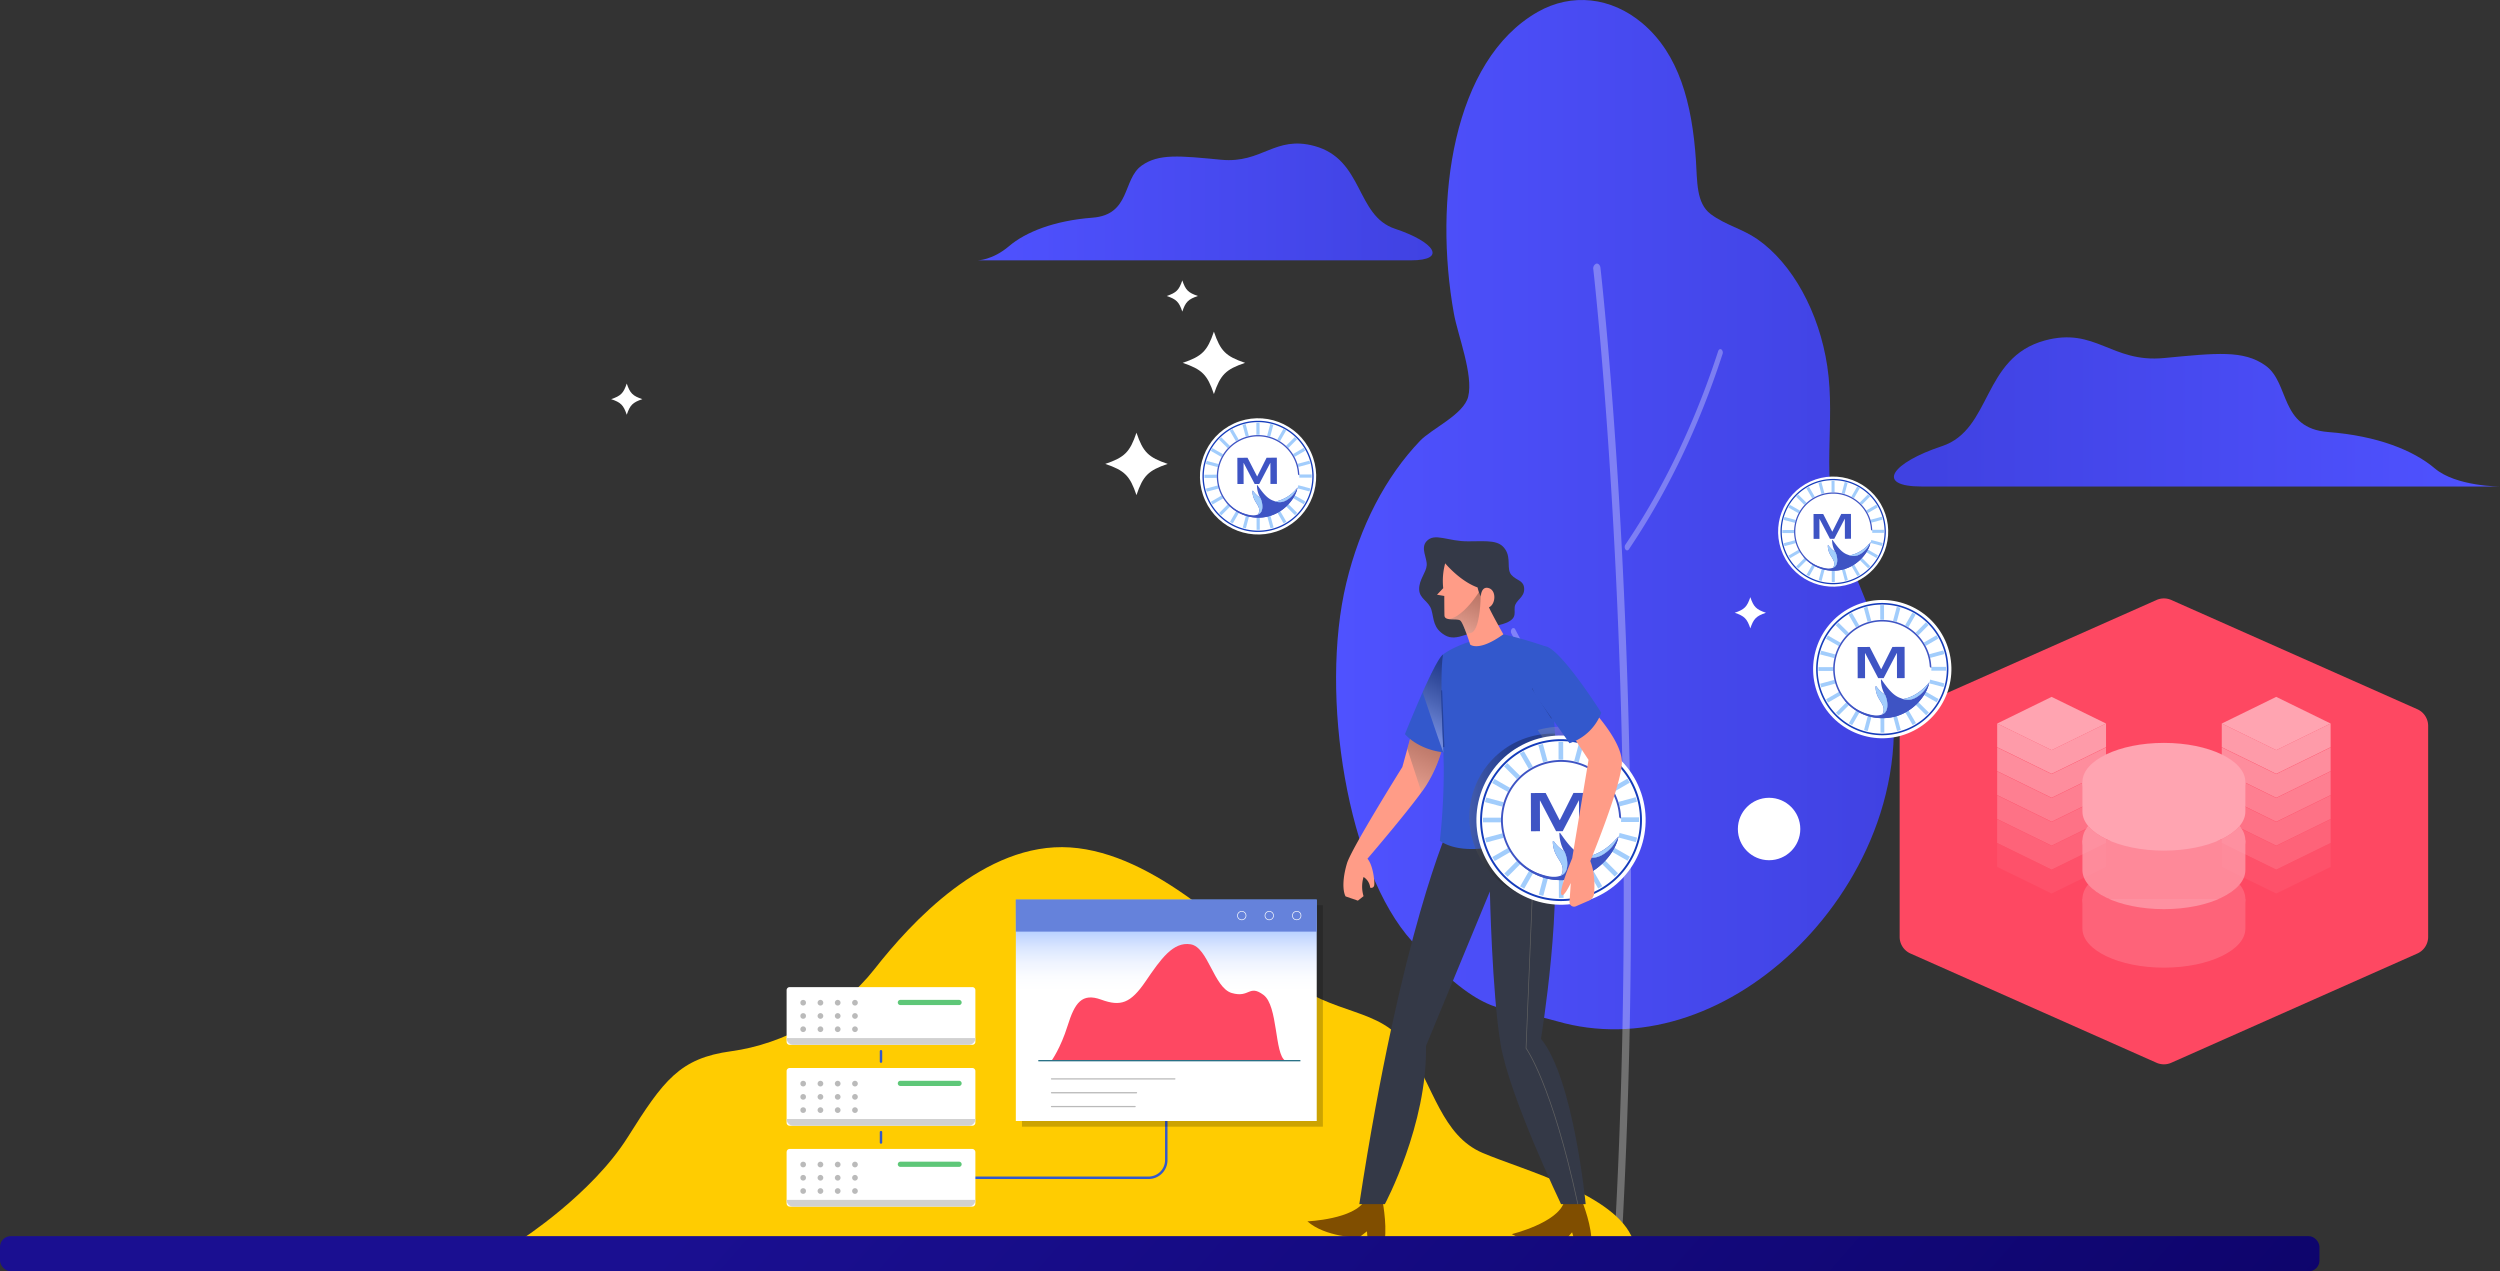 <svg xmlns="http://www.w3.org/2000/svg" xmlns:xlink="http://www.w3.org/1999/xlink" viewBox="0 0 988.841 502.854">
  <rect x="0" y="0" width="988.841" height="502.854" fill="#333333" stroke="none"/>
  <defs>
    <linearGradient id="b91fefa1-9367-4cb0-b8e0-9ff43a2f95db" x1="528.464" y1="203.564" x2="749.114" y2="203.564" gradientUnits="userSpaceOnUse">
      <stop offset="0" stop-color="#4f52ff"/>
      <stop offset="1" stop-color="#4042e2"/>
    </linearGradient>
    <linearGradient id="a6dd6dd9-c152-430b-a459-7adcd61b6523" x1="386.625" y1="79.876" x2="566.631" y2="79.876" xlink:href="#b91fefa1-9367-4cb0-b8e0-9ff43a2f95db"/>
    <linearGradient id="ee57810c-909d-49c0-82e4-19b87434a94a" x1="978.593" y1="162.935" x2="763.291" y2="162.935" xlink:href="#b91fefa1-9367-4cb0-b8e0-9ff43a2f95db"/>
    <linearGradient id="afb0ca60-6f90-4428-852b-7fb2aa839f9b" x1="552.244" y1="321.589" x2="566.981" y2="287.905" gradientUnits="userSpaceOnUse">
      <stop offset="0" stop-color="#fff"/>
      <stop offset="0.123" stop-color="#dadada"/>
      <stop offset="0.448" stop-color="#7e7e7e"/>
      <stop offset="0.713" stop-color="#3a3a3a"/>
      <stop offset="0.903" stop-color="#101010"/>
      <stop offset="1"/>
    </linearGradient>
    <linearGradient id="a6def20d-634d-4183-ac1d-63aef17443ac" x1="564.716" y1="289.311" x2="577.44" y2="266.2" xlink:href="#afb0ca60-6f90-4428-852b-7fb2aa839f9b"/>
    <linearGradient id="bc950f8b-048f-455d-bcab-aa9408720bd6" x1="561.711" y1="323.165" x2="598.05" y2="323.165" xlink:href="#afb0ca60-6f90-4428-852b-7fb2aa839f9b"/>
    <linearGradient id="b558f03f-7c2e-4a68-92e5-54df8ad74d50" x1="622.794" y1="274.884" x2="622.794" y2="317.426" xlink:href="#afb0ca60-6f90-4428-852b-7fb2aa839f9b"/>
    <linearGradient id="fca0ffc3-b9b8-4063-9dc0-6a760e3a1384" x1="573.541" y1="257.606" x2="585.157" y2="231.055" xlink:href="#afb0ca60-6f90-4428-852b-7fb2aa839f9b"/>
    <linearGradient id="a5a4d7cb-2e99-4347-babb-86a871e90ad9" x1="584.989" y1="237.06" x2="586.557" y2="233.477" xlink:href="#afb0ca60-6f90-4428-852b-7fb2aa839f9b"/>
    <linearGradient id="ba558979-ac60-48bb-bf15-8e0f1fa71212" x1="461.305" y1="357.689" x2="461.305" y2="391.935" gradientUnits="userSpaceOnUse">
      <stop offset="0" stop-color="#6b9cff"/>
      <stop offset="0.008" stop-color="#6d9eff"/>
      <stop offset="0.173" stop-color="#9bf"/>
      <stop offset="0.34" stop-color="#bed4ff"/>
      <stop offset="0.507" stop-color="#dbe7ff"/>
      <stop offset="0.672" stop-color="#eff4ff"/>
      <stop offset="0.837" stop-color="#fbfcff"/>
      <stop offset="1" stop-color="#fff"/>
    </linearGradient>
    <linearGradient id="a86ed2fa-8b9f-4207-b984-41e5d8c15c6a" x1="878.637" y1="863.326" x2="345.633" y2="396.948" gradientUnits="userSpaceOnUse">
      <stop offset="0" stop-color="#09005d"/>
      <stop offset="1" stop-color="#1a0f91"/>
    </linearGradient>
  </defs>
  <g style="isolation: isolate">
    <g id="ee946684-19fb-4bf0-9f8e-0807c6e0f553" data-name="Layer 2">
      <g id="a096790b-f7c2-4ffd-941e-226001721abc" data-name="Layer 1">
        <g>
          <g>
            <path d="M746.776,265.411c-4.141-19.632-12.826-36.097-19.227-54.229-7.63-21.614-1.388-43.601-4.787-66.29-3.197-21.335-13.776-40.662-27.699-50.312-5.883-4.077-12.666-5.592-18.408-9.889-5.793-4.336-5.301-12.977-5.856-21.302-1.505-22.59-6.735-42.029-21.181-54.192C637.22-1.241,621.588-2.872,608.25,4.703c-33.66,19.117-41.291,74.55-33.163,119.436,1.514,8.363,7.772,24.17,5.631,32.77-1.752,7.036-14.403,12.618-19.039,17.457-13.584,14.18-23.751,33.687-29.178,56.256-10.716,44.562.554,113.654,26.111,141.799,30.025,31.765,34.008,24.801,57.157,31.5,32.039,9.272,66.536-2.059,93.527-27.64C734.997,351.921,756.366,310.886,746.776,265.411Z" style="fill: url(#b91fefa1-9367-4cb0-b8e0-9ff43a2f95db)"/>
            <path d="M640.035,492.47a1.082,1.082,0,0,1-.114-.006c-.788-.087-1.378-1.056-1.315-2.164,11.598-208.036-8.188-381.978-8.39-383.711a2.041,2.041,0,0,1,1.183-2.311c.772-.176,1.516.565,1.643,1.662.201,1.737,20.044,176.132,8.418,384.674C641.401,491.67,640.774,492.47,640.035,492.47Z" style="fill: #fff;opacity: 0.3"/>
            <path d="M643.584,217.702a.828.828,0,0,1-.656-.368,1.747,1.747,0,0,1-.036-1.896c15.199-22.541,27.55-48.3,36.713-76.562.219-.674.784-.971,1.265-.665a1.606,1.606,0,0,1,.473,1.777c-9.25,28.533-21.721,54.539-37.065,77.296A.849.849,0,0,1,643.584,217.702Z" style="fill: #fff;opacity: 0.3"/>
            <path d="M643.657,309.825a.76.76,0,0,1-.501-.201c-17.511-15.256-33.19-35.678-45.343-59.061a1.722,1.722,0,0,1,.208-1.875.793.793,0,0,1,1.334.292c12.008,23.106,27.503,43.288,44.806,58.363a1.686,1.686,0,0,1,.308,1.847A.935.935,0,0,1,643.657,309.825Z" style="fill: #fff;opacity: 0.3"/>
          </g>
          <path d="M386.625,102.978H557.966c14.759,0,9.322-7.355-6.214-12.504s-12.369-27.435-31.849-32.726c-15.73-4.272-20.585,6.991-36.898,5.438s-24.663-2.525-31.46,2.33c-7.588,5.42-4.272,19.42-19.42,20.585s-26.411,5.651-33.014,11.264S386.625,102.978,386.625,102.978Z" style="fill: url(#a6dd6dd9-c152-430b-a459-7adcd61b6523)"/>
          <path d="M205.966,490.448s28.07-18.001,42.291-40.597,20.584-31.297,40.981-34.057,42.479-14.419,56.701-32.542,43.506-50.31,77.331-48.065,66.011,35.714,85.098,51.353,37.8,11.523,48.279,27.616,13.817,35.031,29.738,41.843,53.002,16.427,59.537,34.449Z" style="fill: #ffcc01"/>
          <path d="M383.351,465.851h70.973a6.981,6.981,0,0,0,6.981-6.981V441.055" style="fill: none;stroke: #3358cc;stroke-linecap: round;stroke-linejoin: round;stroke-width: 0.974px"/>
          <g>
            <path d="M751.38,287.106V370.57a7.195,7.195,0,0,0,4.275,6.576l97.326,43.215a7.196,7.196,0,0,0,5.84,0l97.326-43.215a7.195,7.195,0,0,0,4.275-6.576V287.106a7.195,7.195,0,0,0-4.275-6.576l-97.326-43.215a7.196,7.196,0,0,0-5.84,0L755.655,280.53A7.195,7.195,0,0,0,751.38,287.106Z" style="fill: #fe4862"/>
            <g style="opacity: 0.5">
              <g>
                <g>
                  <polygon points="900.323 296.712 878.796 286.175 878.796 295.536 900.323 306.073 921.849 295.536 921.849 286.175 900.323 296.712" style="fill: #fff;opacity: 0.9"/>
                  <polygon points="900.323 306.179 878.796 295.642 878.796 305.004 900.323 315.54 921.849 305.004 921.849 295.642 900.323 306.179" style="fill: #fff;opacity: 0.75"/>
                  <polygon points="900.323 315.647 878.796 305.11 878.796 314.471 900.323 325.008 921.849 314.471 921.849 305.11 900.323 315.647" style="fill: #fff;opacity: 0.6"/>
                  <polygon points="900.323 325.114 878.796 314.578 878.796 323.939 900.323 334.476 921.849 323.939 921.849 314.578 900.323 325.114" style="fill: #fff;opacity: 0.45"/>
                  <polygon points="900.323 334.582 878.796 324.045 878.796 333.406 900.323 343.943 921.849 333.406 921.849 324.045 900.323 334.582" style="fill: #fff;opacity: 0.3"/>
                  <polygon points="900.323 344.049 878.796 333.513 878.796 342.874 900.323 353.411 921.849 342.874 921.849 333.513 900.323 344.049" style="fill: #fff;opacity: 0.1"/>
                  <polygon points="900.323 275.638 878.796 286.175 900.323 296.712 921.849 286.175 900.323 275.638" style="fill: #fff"/>
                </g>
                <g>
                  <polygon points="811.48 296.712 789.954 286.175 789.954 295.536 811.48 306.073 833.007 295.536 833.007 286.175 811.48 296.712" style="fill: #fff;opacity: 0.9"/>
                  <polygon points="811.48 306.179 789.954 295.642 789.954 305.004 811.48 315.54 833.007 305.004 833.007 295.642 811.48 306.179" style="fill: #fff;opacity: 0.75"/>
                  <polygon points="811.48 315.647 789.954 305.11 789.954 314.471 811.48 325.008 833.007 314.471 833.007 305.11 811.48 315.647" style="fill: #fff;opacity: 0.6"/>
                  <polygon points="811.48 325.114 789.954 314.578 789.954 323.939 811.48 334.476 833.007 323.939 833.007 314.578 811.48 325.114" style="fill: #fff;opacity: 0.45"/>
                  <polygon points="811.48 334.582 789.954 324.045 789.954 333.406 811.48 343.943 833.007 333.406 833.007 324.045 811.48 334.582" style="fill: #fff;opacity: 0.3"/>
                  <polygon points="811.48 344.049 789.954 333.513 789.954 342.874 811.48 353.411 833.007 342.874 833.007 333.513 811.48 344.049" style="fill: #fff;opacity: 0.1"/>
                  <polygon points="811.48 275.638 789.954 286.175 811.48 296.712 833.007 286.175 811.48 275.638" style="fill: #fff"/>
                </g>
              </g>
              <g style="opacity: 0.3">
                <path d="M823.674,355.581v11.682c0,8.543,14.429,15.469,32.228,15.469s32.228-6.926,32.228-15.469V355.581Z" style="fill: #fff"/>
                <path d="M855.902,359.597c-13.58,0-25.175-4.037-29.92-9.743a8.955,8.955,0,0,0-2.308,5.727c0,8.544,14.429,15.47,32.228,15.47s32.228-6.926,32.228-15.47a8.956,8.956,0,0,0-2.308-5.727C881.077,355.56,869.482,359.597,855.902,359.597Z" style="fill: #fff"/>
              </g>
              <path d="M823.674,309.309v11.682c0,8.543,14.429,15.469,32.228,15.469s32.228-6.926,32.228-15.469V309.309Z" style="fill: #fff"/>
              <g style="opacity: 0.7">
                <path d="M823.674,332.445v11.682c0,8.543,14.429,15.469,32.228,15.469s32.228-6.926,32.228-15.469V332.445Z" style="fill: #fff"/>
                <path d="M855.902,336.461c-13.58,0-25.175-4.037-29.92-9.743a8.956,8.956,0,0,0-2.308,5.727c0,8.543,14.429,15.469,32.228,15.469s32.228-6.926,32.228-15.469a8.955,8.955,0,0,0-2.308-5.727C881.077,332.424,869.482,336.461,855.902,336.461Z" style="fill: #fff"/>
              </g>
              <ellipse cx="855.902" cy="309.309" rx="32.228" ry="15.469" style="fill: #fff"/>
            </g>
          </g>
          <path d="M988.841,192.437H760.18c-18.849,0-11.904-9.393,7.936-15.968s15.796-35.036,40.673-41.793c20.088-5.456,26.288,8.928,47.121,6.944s31.497-3.224,40.177,2.976c9.691,6.922,5.456,24.8,24.8,26.288s33.729,7.216,42.161,14.384S988.841,192.437,988.841,192.437Z" style="fill: url(#ee57810c-909d-49c0-82e4-19b87434a94a)"/>
          <path d="M461.863,183.492c-7.664,2.587-9.761,4.684-12.348,12.348-2.586-7.664-4.683-9.761-12.347-12.348,7.664-2.587,9.761-4.684,12.347-12.347C452.102,178.809,454.199,180.906,461.863,183.492Z" style="fill: #fff"/>
          <path d="M492.489,143.521c-7.664,2.586-9.761,4.683-12.347,12.347-2.587-7.664-4.684-9.761-12.347-12.347,7.664-2.587,9.761-4.684,12.347-12.347C482.728,138.837,484.825,140.934,492.489,143.521Z" style="fill: #fff"/>
          <circle cx="699.736" cy="327.902" r="12.347" style="fill: #fff"/>
          <path d="M254.078,157.879c-3.832,1.293-4.88,2.342-6.174,6.173-1.293-3.832-2.342-4.88-6.173-6.173,3.832-1.293,4.88-2.342,6.173-6.174C249.198,155.537,250.246,156.585,254.078,157.879Z" style="fill: #fff"/>
          <path d="M473.818,117.076c-3.832,1.293-4.88,2.342-6.174,6.173-1.293-3.832-2.342-4.88-6.174-6.173,3.832-1.293,4.88-2.342,6.174-6.174C468.938,114.734,469.987,115.782,473.818,117.076Z" style="fill: #fff"/>
          <path d="M698.491,242.371c-3.832,1.293-4.88,2.342-6.174,6.173-1.293-3.832-2.342-4.88-6.173-6.173,3.832-1.293,4.88-2.342,6.173-6.174C693.611,240.029,694.659,241.077,698.491,242.371Z" style="fill: #fff"/>
          <g>
            <path d="M546.673,474.105s1.954,9.409,1.062,16.344l-6.809-.528-.254-2.889-3.252,2.54s-13.265-.243-20.294-6.481c0,0,18.746-.813,22.744-8.387Z" style="fill: #804e00"/>
            <path d="M625.182,473.561s3.753,8.846,4.23,15.822l-6.781.81-.813-2.784-2.694,3.126s-13.057,2.35-21.169-2.396c0,0,18.227-4.455,20.67-12.664Z" style="fill: #804e00"/>
            <path d="M573.302,326.673s-19.087,41.262-35.648,149.61h10.105s16.842-31.438,16.28-62.595l25.262-61.088s.842,39.755,4.211,60.245,23.932,63.437,23.932,63.437h9.751s-4.772-49.683-17.684-65.402c0,0,9.292-56.218,3.93-84.208Z" style="fill: #343947"/>
            <path d="M606.691,339.24l-3.088,75.355s10.245,13.97,20.491,61.688" style="fill: none;stroke: #636363;stroke-miterlimit: 10;stroke-width: 0.26px"/>
            <path d="M558.332,290.09l-3.649,13.286s-20.116,32.186-21.894,38.081-1.778,10.854-.562,13.099l4.865,1.684,2.245-1.778a12.97,12.97,0,0,1,0-7.579,5.644,5.644,0,0,1,2.62,4.211,1.161,1.161,0,0,0,1.591-.936c.281-1.403-.491-8.046-2.667-10.503,0,0,18.874-22.02,23.298-29.122a53.228,53.228,0,0,0,6.814-16.748Z" style="fill: #ff9c87"/>
            <path d="M558.332,290.09l-1.683,6.128,5.601,17.134c.784-1.083,1.447-2.043,1.93-2.818a53.234,53.234,0,0,0,6.814-16.749Z" style="opacity: 0.3;mix-blend-mode: multiply;fill: url(#afb0ca60-6f90-4428-852b-7fb2aa839f9b)"/>
            <path d="M570.776,258.885c-3.368,2.199-15.064,31.485-15.064,31.485s5.006,6.269,16,7.298c0,0,1.778-7.579,2.9-15.157A39.593,39.593,0,0,0,570.776,258.885Z" style="fill: #3358cc"/>
            <path d="M570.894,297.565c.174.021.342.047.519.066.91-1.373,2.26-9.457,3.529-18.463a39.536,39.536,0,0,0-4.166-20.282c-1.562,1.019-4.912,7.86-8.058,14.905C565.515,282.168,569.703,294.604,570.894,297.565Z" style="opacity: 0.3;mix-blend-mode: multiply;fill: url(#a6def20d-634d-4183-ac1d-63aef17443ac)"/>
            <path d="M564.227,214.114c3.232-3.604,8.421.094,16.561,0s12.163-.468,14.596,3.181.374,7.766,2.433,10.105,4.959,2.058,5.053,5.52-3.368,4.397-3.743,7.111,1.871,5.707-7.953,7.579-14.877,6.456-19.649,3.649-4.304-6.456-5.333-10.011-4.772-4.304-4.865-8.14,2.807-6.643,2.994-9.544S561.794,216.828,564.227,214.114Z" style="fill: #343947"/>
            <path d="M594.635,250.886a155.259,155.259,0,0,1,16.421,4.708,303.626,303.626,0,0,1,3.93,33.186c.702,15.157,2.526,40.981,2.526,40.981s-13.614,1.544-19.929,3.509-19.789,4.912-28.07-.702a256.963,256.963,0,0,0,1.544-29.332c-.281-13.473-1.684-35.789-.281-44.35C570.776,258.885,577.653,253.131,594.635,250.886Z" style="fill: #3358cc"/>
            <path d="M581.173,323.165a32.991,32.991,0,0,0,32.991,32.991c.277,0,.544-.035.819-.041a159.897,159.897,0,0,0-.971-25.915c2.1-.279,3.5-.438,3.5-.438s-1.713-24.248-2.458-39.542c-.299-.008-.59-.045-.891-.045A32.991,32.991,0,0,0,581.173,323.165Z" style="opacity: 0.3;mix-blend-mode: multiply;fill: url(#bc950f8b-048f-455d-bcab-aa9408720bd6)"/>
            <path d="M608.209,288.787l11.08,16.148v33.809L615.17,353.318c.755.052,1.507.115,2.276.115a32.955,32.955,0,0,0,9.379-1.372l-1.046-10.465L637.38,298.746l-6.28-8.311a32.683,32.683,0,0,0-22.891-1.649Z" style="opacity: 0.3;mix-blend-mode: multiply;fill: url(#b558f03f-7c2e-4a68-92e5-54df8ad74d50)"/>
            <path d="M594.635,250.886s-4.21-7.392-5.707-10.667c2.62-1.123,3.088-6.549,0-7.579s-3.275,3.368-3.275,3.368a19.862,19.862,0,0,1-1.216-3.649c-7.017-2.526-12.818-9.544-12.818-9.544a26.554,26.554,0,0,0-.772,9.824c-1.193,1.263-2.456,2.596-2.456,2.596l2.877.491s0,5.263.07,7.719,5.053.912,6.316,2.035,3.86,9.473,3.86,9.473S584.811,257.973,594.635,250.886Z" style="fill: #ff9c87"/>
            <line x1="606.211" y1="272.283" x2="613.789" y2="284.08" style="fill: none;stroke: #27439c;stroke-miterlimit: 10;stroke-width: 0.519px"/>
            <line x1="571.062" y1="295.514" x2="570.174" y2="273.059" style="fill: none;stroke: #27439c;stroke-miterlimit: 10;stroke-width: 0.519px"/>
            <g style="opacity: 0.3;mix-blend-mode: multiply">
              <path d="M584.962,234.22v0s-6.132,9.88-11.955,10.647c1.589.255,3.851-.091,4.646.615.617.549,1.552,2.824,2.348,5.007a4.136,4.136,0,0,0,2.096-.234c3.447-1.664,3.556-14.247,3.556-14.247A18.721,18.721,0,0,1,584.962,234.22Z" style="fill: url(#fca0ffc3-b9b8-4063-9dc0-6a760e3a1384)"/>
              <path d="M585.653,236.009l.577-2.236A6.469,6.469,0,0,0,585.653,236.009Z" style="fill: url(#a5a4d7cb-2e99-4347-babb-86a871e90ad9)"/>
            </g>
            <g>
              <g>
                <circle cx="617.445" cy="324.382" r="33.462" transform="translate(-78.844 283.84) rotate(-24.383)" style="fill: #fff"/>
                <path d="M617.521,356.396a32.013,32.013,0,1,1,31.937-32.09A32.049,32.049,0,0,1,617.521,356.396Zm-.151-63.253a31.24,31.24,0,1,0,31.315,31.166A31.276,31.276,0,0,0,617.371,293.142Z" style="fill: #153cbb"/>
              </g>
              <polygon points="648.316 323.283 624.443 323.34 647.488 317.107 647.006 315.327 623.961 321.561 644.608 309.575 643.682 307.981 623.036 319.967 639.877 303.046 638.57 301.746 621.73 318.667 633.617 297.964 632.018 297.046 620.131 317.749 626.255 294.675 624.474 294.202 618.35 317.276 618.293 293.403 616.45 293.408 616.507 317.281 610.273 294.236 608.494 294.717 614.727 317.762 602.742 297.116 601.148 298.041 613.133 318.687 596.212 301.847 594.912 303.153 611.833 319.994 591.13 308.107 590.212 309.705 610.915 321.592 587.841 315.469 587.368 317.25 610.443 323.374 586.57 323.431 586.574 325.274 610.447 325.217 587.402 331.451 587.884 333.23 610.928 326.996 590.282 338.982 591.208 340.576 611.854 328.59 595.013 345.511 596.32 346.811 613.16 329.89 601.273 350.593 602.871 351.511 614.758 330.808 608.635 353.882 610.416 354.355 616.54 331.281 616.597 355.154 618.44 355.15 618.383 331.277 624.617 354.321 626.396 353.84 620.162 330.795 632.148 351.441 633.742 350.516 621.756 329.87 638.677 346.71 639.978 345.404 623.057 328.564 643.76 340.451 644.677 338.852 623.974 326.965 647.049 333.089 647.521 331.307 624.447 325.184 648.32 325.127 648.316 323.283" style="fill: #a2cdfc"/>
              <g>
                <circle cx="617.445" cy="324.214" r="23.783" transform="translate(-78.775 283.825) rotate(-24.383)" style="fill: #fff"/>
                <path d="M605.511,313.677l5.864-.014,5.503,10.721.089,0,5.392-10.747,5.894-.014.036,15.109-3.721.009-.029-12.142-.06,0-6.371,12.158-2.62.006-6.34-12.127-.059,0,.029,12.142-3.572.009Z" style="fill: #3e54c4"/>
                <g>
                  <path id="a1f675f4-c28b-4c8a-b110-eda1385c47ed" data-name="circle" d="M639.121,332.07a23.003,23.003,0,1,1,1.29-9.102.799.799,0,0,0,.799.752h0a23.767,23.767,0,1,0-1.276,8.349Z" style="fill: #3e54c4"/>
                  <g id="a3ed0e2c-515b-48bc-ace4-9ef5b0544224" data-name="stingray">
                    <g>
                      <path d="M629.953,339.231c4.479.042,9.111-5.236,9.97-8.136a.112.112,0,0,1,.012-.027l.045-.073c-2.804,3.402-7.093,6.936-12.446,7.863A8.616,8.616,0,0,0,629.953,339.231Z" style="fill: #3e54c4"/>
                      <path d="M617.853,346.106c-.118.059-.236.114-.355.165,1.65-3.327-.362-5.167-1.752-7.732a11.401,11.401,0,0,1-1.56-5.576l-.002-.007c-.035-.268.269-.414.418-.199a13.859,13.859,0,0,0,4.08,3.933c.009.016.066.021.075.037C620.233,339.65,620.727,344.662,617.853,346.106Z" style="fill: #3e54c4"/>
                      <path d="M640.156,331.058a.125.125,0,0,1-.001.024c-.009.042-.019.084-.028.125.008-.029.017-.057.025-.087A.165.165,0,0,0,640.156,331.058Z" style="fill: #3e54c4"/>
                    </g>
                    <path d="M639.981,330.994c.061-.099.199-.031.174.087-.994,4.828-4.649,9.517-9.181,12.799-4.678,3.401-9.839,4.698-16.402,4.109-5.958-.535-11.672-4.033-15.32-8.353-.086-.102.029-.255.126-.166.543.494,1.05,1.061,1.615,1.525a24.851,24.851,0,0,0,7.773,4.555c3.473,1.21,6.506,1.856,9.088.557,3.022-1.52,2.228-6.962.62-9.804a15.167,15.167,0,0,1-1.668-6.238c-.01-.114-.017-.286-.018-.455a.172.172,0,0,1,.31-.126c2.793,3.977,5.592,7.823,9.334,8.962l.009.003a8.665,8.665,0,0,0,3.513.781c4.479.042,9.111-5.236,9.97-8.136a.112.112,0,0,1,.012-.027Z" style="fill: #3e54c4"/>
                    <g>
                      <path d="M629.953,339.231c4.479.042,9.111-5.236,9.97-8.136a.112.112,0,0,1,.012-.027l.045-.073c-2.804,3.402-7.093,6.936-12.446,7.863A8.616,8.616,0,0,0,629.953,339.231Z" style="fill: #a2cdfc"/>
                      <path d="M617.853,346.106c-.118.059-.236.114-.355.165,1.65-3.327-.362-5.167-1.752-7.732a11.401,11.401,0,0,1-1.56-5.576l-.002-.007c-.035-.268.269-.414.418-.199a13.859,13.859,0,0,0,4.08,3.933c.009.016.066.021.075.037C620.233,339.65,620.727,344.662,617.853,346.106Z" style="fill: #a2cdfc"/>
                      <path d="M640.156,331.058a.125.125,0,0,1-.001.024c-.009.042-.019.084-.028.125.008-.029.017-.057.025-.087A.165.165,0,0,0,640.156,331.058Z" style="fill: #a2cdfc"/>
                    </g>
                  </g>
                </g>
              </g>
            </g>
            <path d="M621.863,290.745l6.456,9.824-6.456,38.876s-5.053,11.93-4.351,14.175,3.789-4.351,3.789-4.351l-.502,7.428a1.804,1.804,0,0,0,2.519,1.776l5.17-2.248a3.383,3.383,0,0,0,2.033-2.822c.24-2.87.35-8.258-1.501-12.835,0,0,12.291-29.821,12.491-38.876.192-8.702-12.288-21.614-12.288-21.614Z" style="fill: #ff9c87"/>
            <path d="M611.056,255.594c5.968.479,22.315,26.309,22.315,26.309a20.088,20.088,0,0,1-12.583,12.077s-7.441-10.638-12.399-17.364C602.871,269.131,605.021,255.109,611.056,255.594Z" style="fill: #3358cc"/>
          </g>
          <g>
            <path d="M312.341,390.438h72.248a1.209,1.209,0,0,1,1.209,1.209v20.413a1.208,1.208,0,0,1-1.208,1.208H312.341a1.208,1.208,0,0,1-1.208-1.208V391.647A1.208,1.208,0,0,1,312.341,390.438Z" style="fill: #fff"/>
            <path d="M379.342,397.549H356.139A1.029,1.029,0,0,1,355.11,396.52h0a1.029,1.029,0,0,1,1.029-1.029h23.203a1.029,1.029,0,0,1,1.029,1.029h0A1.029,1.029,0,0,1,379.342,397.549Z" style="fill: #5ec778"/>
            <g>
              <g>
                <circle cx="317.683" cy="396.613" r="1.123" style="fill: #bababa"/>
                <path d="M325.635,396.613a1.123,1.123,0,1,1-1.123-1.123A1.123,1.123,0,0,1,325.635,396.613Z" style="fill: #bababa"/>
                <path d="M332.466,396.613a1.123,1.123,0,1,1-1.123-1.123A1.123,1.123,0,0,1,332.466,396.613Z" style="fill: #bababa"/>
                <path d="M339.296,396.613a1.123,1.123,0,1,1-1.123-1.123A1.123,1.123,0,0,1,339.296,396.613Z" style="fill: #bababa"/>
              </g>
              <g>
                <circle cx="317.683" cy="401.853" r="1.123" style="fill: #bababa"/>
                <path d="M325.635,401.853a1.123,1.123,0,1,1-1.123-1.123A1.123,1.123,0,0,1,325.635,401.853Z" style="fill: #bababa"/>
                <path d="M332.466,401.853a1.123,1.123,0,1,1-1.123-1.123A1.123,1.123,0,0,1,332.466,401.853Z" style="fill: #bababa"/>
                <path d="M339.296,401.853a1.123,1.123,0,1,1-1.123-1.123A1.123,1.123,0,0,1,339.296,401.853Z" style="fill: #bababa"/>
              </g>
              <g>
                <path d="M318.805,407.093a1.123,1.123,0,1,1-1.123-1.123A1.123,1.123,0,0,1,318.805,407.093Z" style="fill: #bababa"/>
                <path d="M325.635,407.093a1.123,1.123,0,1,1-1.123-1.123A1.123,1.123,0,0,1,325.635,407.093Z" style="fill: #bababa"/>
                <path d="M332.466,407.093a1.123,1.123,0,1,1-1.123-1.123A1.123,1.123,0,0,1,332.466,407.093Z" style="fill: #bababa"/>
                <path d="M339.296,407.093a1.123,1.123,0,1,1-1.123-1.123A1.123,1.123,0,0,1,339.296,407.093Z" style="fill: #bababa"/>
              </g>
            </g>
            <path d="M311.133,410.6v.055a2.612,2.612,0,0,0,2.612,2.612h69.44a2.613,2.613,0,0,0,2.612-2.612V410.6Z" style="fill: #d1d1d1"/>
          </g>
          <g>
            <path d="M312.341,422.437h72.248a1.209,1.209,0,0,1,1.209,1.209v20.413a1.208,1.208,0,0,1-1.208,1.208H312.341a1.208,1.208,0,0,1-1.208-1.208V423.646A1.208,1.208,0,0,1,312.341,422.437Z" style="fill: #fff"/>
            <path d="M379.342,429.548H356.139a1.029,1.029,0,0,1-1.029-1.029h0a1.029,1.029,0,0,1,1.029-1.029h23.203a1.029,1.029,0,0,1,1.029,1.029h0A1.029,1.029,0,0,1,379.342,429.548Z" style="fill: #5ec778"/>
            <g>
              <g>
                <circle cx="317.683" cy="428.613" r="1.123" style="fill: #bababa"/>
                <path d="M325.635,428.613a1.123,1.123,0,1,1-1.123-1.123A1.123,1.123,0,0,1,325.635,428.613Z" style="fill: #bababa"/>
                <path d="M332.466,428.613a1.123,1.123,0,1,1-1.123-1.123A1.123,1.123,0,0,1,332.466,428.613Z" style="fill: #bababa"/>
                <path d="M339.296,428.613a1.123,1.123,0,1,1-1.123-1.123A1.123,1.123,0,0,1,339.296,428.613Z" style="fill: #bababa"/>
              </g>
              <g>
                <circle cx="317.683" cy="433.852" r="1.123" style="fill: #bababa"/>
                <path d="M325.635,433.852a1.123,1.123,0,1,1-1.123-1.123A1.123,1.123,0,0,1,325.635,433.852Z" style="fill: #bababa"/>
                <path d="M332.466,433.852a1.123,1.123,0,1,1-1.123-1.123A1.123,1.123,0,0,1,332.466,433.852Z" style="fill: #bababa"/>
                <path d="M339.296,433.852a1.123,1.123,0,1,1-1.123-1.123A1.123,1.123,0,0,1,339.296,433.852Z" style="fill: #bababa"/>
              </g>
              <g>
                <circle cx="317.683" cy="439.092" r="1.123" style="fill: #bababa"/>
                <path d="M325.635,439.092a1.123,1.123,0,1,1-1.123-1.123A1.123,1.123,0,0,1,325.635,439.092Z" style="fill: #bababa"/>
                <path d="M332.466,439.092a1.123,1.123,0,1,1-1.123-1.123A1.123,1.123,0,0,1,332.466,439.092Z" style="fill: #bababa"/>
                <path d="M339.296,439.092a1.123,1.123,0,1,1-1.123-1.123A1.123,1.123,0,0,1,339.296,439.092Z" style="fill: #bababa"/>
              </g>
            </g>
            <path d="M311.133,442.599v.056a2.612,2.612,0,0,0,2.612,2.612h69.44a2.612,2.612,0,0,0,2.612-2.612v-.056Z" style="fill: #d1d1d1"/>
          </g>
          <g>
            <rect x="311.133" y="454.437" width="74.665" height="22.83" rx="1.208" style="fill: #fff"/>
            <path d="M379.342,461.548H356.139a1.029,1.029,0,0,1-1.029-1.029h0a1.029,1.029,0,0,1,1.029-1.029h23.203a1.029,1.029,0,0,1,1.029,1.029h0A1.029,1.029,0,0,1,379.342,461.548Z" style="fill: #5ec778"/>
            <g>
              <g>
                <circle cx="317.683" cy="460.612" r="1.123" style="fill: #bababa"/>
                <path d="M325.635,460.612a1.123,1.123,0,1,1-1.123-1.123A1.123,1.123,0,0,1,325.635,460.612Z" style="fill: #bababa"/>
                <path d="M332.466,460.612a1.123,1.123,0,1,1-1.123-1.123A1.123,1.123,0,0,1,332.466,460.612Z" style="fill: #bababa"/>
                <path d="M339.296,460.612a1.123,1.123,0,1,1-1.123-1.123A1.123,1.123,0,0,1,339.296,460.612Z" style="fill: #bababa"/>
              </g>
              <g>
                <circle cx="317.683" cy="465.851" r="1.123" style="fill: #bababa"/>
                <path d="M325.635,465.851a1.123,1.123,0,1,1-1.123-1.123A1.123,1.123,0,0,1,325.635,465.851Z" style="fill: #bababa"/>
                <path d="M332.466,465.851a1.123,1.123,0,1,1-1.123-1.123A1.123,1.123,0,0,1,332.466,465.851Z" style="fill: #bababa"/>
                <path d="M339.296,465.851a1.123,1.123,0,1,1-1.123-1.123A1.123,1.123,0,0,1,339.296,465.851Z" style="fill: #bababa"/>
              </g>
              <g>
                <circle cx="317.683" cy="471.091" r="1.123" style="fill: #bababa"/>
                <path d="M325.635,471.091a1.123,1.123,0,1,1-1.123-1.123A1.123,1.123,0,0,1,325.635,471.091Z" style="fill: #bababa"/>
                <path d="M332.466,471.091a1.123,1.123,0,1,1-1.123-1.123A1.123,1.123,0,0,1,332.466,471.091Z" style="fill: #bababa"/>
                <path d="M339.296,471.091a1.123,1.123,0,1,1-1.123-1.123A1.123,1.123,0,0,1,339.296,471.091Z" style="fill: #bababa"/>
              </g>
            </g>
            <path d="M311.133,474.599v.056a2.612,2.612,0,0,0,2.612,2.612h69.44a2.612,2.612,0,0,0,2.612-2.612v-.056Z" style="fill: #d1d1d1"/>
          </g>
          <line x1="348.466" y1="415.795" x2="348.466" y2="419.911" style="fill: none;stroke: #3358cc;stroke-linecap: round;stroke-linejoin: round;stroke-width: 0.974px"/>
          <line x1="348.466" y1="447.794" x2="348.466" y2="451.91" style="fill: none;stroke: #3358cc;stroke-linecap: round;stroke-linejoin: round;stroke-width: 0.974px"/>
          <g>
            <rect x="404.23" y="358.064" width="119.015" height="87.577" style="opacity: 0.2"/>
            <rect x="401.798" y="355.819" width="119.015" height="87.577" style="fill: url(#ba558979-ac60-48bb-bf15-8e0f1fa71212)"/>
            <rect x="401.798" y="355.819" width="119.015" height="12.669" style="fill: #6582db"/>
            <path d="M415.926,419.537s3.555-4.865,6.362-13.848,5.614-13.099,13.286-10.292,11.602,1.497,17.59-7.298,10.854-15.719,17.777-14.596,9.169,17.216,16.28,19.274,6.737-3.555,12.538.749,4.304,23.391,8.608,26.011Z" style="fill: #fe4862"/>
            <g>
              <line x1="415.926" y1="426.741" x2="464.673" y2="426.741" style="fill: none;stroke: #bababa;stroke-linecap: round;stroke-linejoin: round;stroke-width: 0.519px"/>
              <line x1="415.926" y1="432.215" x2="449.516" y2="432.215" style="fill: none;stroke: #bababa;stroke-linecap: round;stroke-linejoin: round;stroke-width: 0.519px"/>
              <line x1="415.926" y1="437.688" x2="448.954" y2="437.688" style="fill: none;stroke: #bababa;stroke-linecap: round;stroke-linejoin: round;stroke-width: 0.519px"/>
            </g>
            <g>
              <path d="M492.835,362.153a1.675,1.675,0,1,1-1.675-1.675A1.675,1.675,0,0,1,492.835,362.153Z" style="fill: none;stroke: #fff;stroke-miterlimit: 10;stroke-width: 0.26px"/>
              <path d="M503.708,362.153a1.675,1.675,0,1,1-1.675-1.675A1.675,1.675,0,0,1,503.708,362.153Z" style="fill: none;stroke: #fff;stroke-miterlimit: 10;stroke-width: 0.26px"/>
              <circle cx="512.905" cy="362.153" r="1.675" style="fill: none;stroke: #fff;stroke-miterlimit: 10;stroke-width: 0.26px"/>
            </g>
            <line x1="410.686" y1="419.537" x2="514.356" y2="419.537" style="fill: none;stroke: #276f85;stroke-miterlimit: 10;stroke-width: 0.519px"/>
          </g>
          <rect y="488.935" width="917.429" height="13.919" rx="4.262" style="fill: url(#a86ed2fa-8b9f-4207-b984-41e5d8c15c6a)"/>
          <g>
            <g>
              <circle cx="744.504" cy="264.657" r="27.347" transform="translate(-42.854 330.968) rotate(-24.383)" style="fill: #fff"/>
              <path d="M744.567,290.82a26.163,26.163,0,1,1,26.101-26.225A26.192,26.192,0,0,1,744.567,290.82Zm-.123-51.694a25.531,25.531,0,1,0,25.592,25.471A25.56,25.56,0,0,0,744.443,239.126Z" style="fill: #153cbb"/>
            </g>
            <polygon points="769.734 263.759 750.223 263.805 769.057 258.711 768.663 257.257 749.83 262.351 766.703 252.556 765.947 251.253 749.074 261.049 762.837 247.22 761.769 246.157 748.006 259.986 757.721 243.066 756.415 242.316 746.7 259.236 751.704 240.378 750.248 239.992 745.244 258.85 745.197 239.339 743.691 239.343 743.737 258.853 738.643 240.02 737.189 240.413 742.283 259.247 732.488 242.373 731.185 243.13 740.981 260.003 727.152 246.24 726.089 247.308 739.918 261.07 722.998 251.356 722.248 252.662 739.168 262.377 720.31 257.372 719.924 258.828 738.782 263.833 719.271 263.879 719.275 265.386 738.785 265.339 719.952 270.434 720.345 271.888 739.178 266.793 722.305 276.589 723.062 277.891 739.935 268.096 726.172 281.925 727.239 282.987 741.002 269.158 731.288 286.078 732.594 286.828 742.309 269.909 737.304 288.766 738.76 289.152 743.765 270.295 743.811 289.805 745.318 289.802 745.271 270.291 750.366 289.125 751.82 288.731 746.725 269.898 756.521 286.771 757.823 286.015 748.028 269.142 761.857 282.905 762.919 281.837 749.09 268.074 766.01 277.789 766.76 276.483 749.841 266.768 768.698 271.772 769.084 270.316 750.227 265.312 769.737 265.265 769.734 263.759" style="fill: #a2cdfc"/>
            <g>
              <circle cx="744.505" cy="264.519" r="19.437" transform="translate(-42.797 330.956) rotate(-24.383)" style="fill: #fff"/>
              <path d="M734.751,255.908l4.793-.011,4.497,8.762.073,0,4.407-8.783,4.817-.011.029,12.348-3.041.007-.024-9.924-.049,0-5.207,9.936-2.141.005-5.181-9.911-.049,0,.024,9.924-2.919.007Z" style="fill: #3e54c4"/>
              <g>
                <path id="a49e9a98-ec78-49d5-b818-ddd801549d29" data-name="circle" d="M762.219,270.94a18.799,18.799,0,1,1,1.054-7.439.653.653,0,0,0,.653.614h0a19.424,19.424,0,1,0-1.043,6.823Z" style="fill: #3e54c4"/>
                <g id="af2d409f-8fd1-4cee-9a9b-65e0cec6bca0" data-name="stingray">
                  <g>
                    <path d="M754.726,276.792c3.66.035,7.446-4.279,8.148-6.649a.092.092,0,0,1,.01-.022l.037-.06c-2.292,2.78-5.797,5.669-10.172,6.426A7.047,7.047,0,0,0,754.726,276.792Z" style="fill: #3e54c4"/>
                    <path d="M744.838,282.411c-.096.048-.193.093-.29.135,1.348-2.719-.296-4.223-1.432-6.32a9.317,9.317,0,0,1-1.275-4.557l-.002-.006c-.029-.219.22-.338.341-.163a11.326,11.326,0,0,0,3.334,3.214c.007.013.054.017.061.03C746.783,277.135,747.187,281.231,744.838,282.411Z" style="fill: #3e54c4"/>
                    <path d="M763.065,270.112a.096.096,0,0,1-.001.019c-.007.034-.015.068-.023.103.007-.024.014-.047.021-.071A.133.133,0,0,0,763.065,270.112Z" style="fill: #3e54c4"/>
                  </g>
                  <path d="M762.922,270.06c.05-.081.162-.025.142.071-.813,3.946-3.799,7.778-7.504,10.46-3.823,2.78-8.041,3.84-13.405,3.358a19.406,19.406,0,0,1-12.52-6.826c-.07-.083.024-.208.103-.136.444.404.858.867,1.32,1.246a20.312,20.312,0,0,0,6.353,3.722c2.838.989,5.317,1.517,7.427.456,2.47-1.242,1.821-5.69.507-8.012a12.396,12.396,0,0,1-1.363-5.098c-.008-.093-.014-.234-.015-.371a.141.141,0,0,1,.254-.103c2.282,3.251,4.57,6.393,7.628,7.324l.007.003a7.082,7.082,0,0,0,2.871.638c3.66.035,7.446-4.279,8.148-6.649a.092.092,0,0,1,.01-.022Z" style="fill: #3e54c4"/>
                  <g>
                    <path d="M754.726,276.792c3.66.035,7.446-4.279,8.148-6.649a.092.092,0,0,1,.01-.022l.037-.06c-2.292,2.78-5.797,5.669-10.172,6.426A7.047,7.047,0,0,0,754.726,276.792Z" style="fill: #a2cdfc"/>
                    <path d="M744.838,282.411c-.096.048-.193.093-.29.135,1.348-2.719-.296-4.223-1.432-6.32a9.317,9.317,0,0,1-1.275-4.557l-.002-.006c-.029-.219.22-.338.341-.163a11.326,11.326,0,0,0,3.334,3.214c.007.013.054.017.061.03C746.783,277.135,747.187,281.231,744.838,282.411Z" style="fill: #a2cdfc"/>
                    <path d="M763.065,270.112a.096.096,0,0,1-.001.019c-.007.034-.015.068-.023.103.007-.024.014-.047.021-.071A.133.133,0,0,0,763.065,270.112Z" style="fill: #a2cdfc"/>
                  </g>
                </g>
              </g>
            </g>
          </g>
          <g>
            <g>
              <circle cx="725.082" cy="210.27" r="21.775" transform="translate(-22.133 318.099) rotate(-24.383)" style="fill: #fff"/>
              <path d="M725.131,231.102a20.832,20.832,0,1,1,20.783-20.882A20.856,20.856,0,0,1,725.131,231.102Zm-.098-41.162a20.329,20.329,0,1,0,20.378,20.281A20.352,20.352,0,0,0,725.033,189.94Z" style="fill: #153cbb"/>
            </g>
            <polygon points="745.171 209.554 729.636 209.591 744.632 205.535 744.319 204.377 729.322 208.434 742.758 200.634 742.155 199.597 728.72 207.396 739.679 196.385 738.829 195.539 727.87 206.55 735.605 193.078 734.565 192.481 726.83 205.953 730.815 190.938 729.656 190.63 725.671 205.645 725.634 190.11 724.434 190.113 724.471 205.648 720.415 190.652 719.257 190.965 723.313 205.961 715.514 192.526 714.476 193.128 722.276 206.564 711.265 195.605 710.419 196.455 721.43 207.414 707.958 199.678 707.36 200.718 720.833 208.454 705.817 204.469 705.51 205.628 720.525 209.613 704.99 209.65 704.993 210.85 720.528 210.813 705.532 214.869 705.845 216.027 720.841 211.97 707.406 219.77 708.008 220.807 721.443 213.008 710.484 224.019 711.335 224.865 722.293 213.854 714.558 227.326 715.598 227.923 723.334 214.451 719.349 229.466 720.508 229.774 724.493 214.759 724.53 230.294 725.729 230.291 725.692 214.756 729.749 229.752 730.907 229.439 726.85 214.443 734.65 227.878 735.687 227.276 727.887 213.84 738.899 224.799 739.745 223.949 728.734 212.99 742.206 220.726 742.803 219.686 729.331 211.95 744.346 215.935 744.654 214.776 729.638 210.791 745.174 210.754 745.171 209.554" style="fill: #a2cdfc"/>
            <g>
              <circle cx="725.082" cy="210.16" r="15.477" transform="translate(-22.088 318.089) rotate(-24.383)" style="fill: #fff"/>
              <path d="M717.316,203.303l3.816-.009,3.581,6.977.058,0,3.509-6.994,3.836-.009.024,9.832-2.421.006-.019-7.902-.039,0-4.146,7.912-1.705.004-4.126-7.892-.039,0,.019,7.902-2.325.005Z" style="fill: #3e54c4"/>
              <g>
                <path id="b9b44da3-69f9-47bf-ac89-0e16c66eeb08" data-name="circle" d="M739.187,215.272a14.969,14.969,0,1,1,.839-5.923.52.52,0,0,0,.52.489h0a15.466,15.466,0,1,0-.831,5.433Z" style="fill: #3e54c4"/>
                <g id="a9a1c794-0465-4285-aa40-5c07c22c144d" data-name="stingray">
                  <g>
                    <path d="M733.221,219.932c2.914.028,5.929-3.407,6.488-5.294l.008-.018.029-.048a14.011,14.011,0,0,1-8.099,5.117A5.608,5.608,0,0,0,733.221,219.932Z" style="fill: #3e54c4"/>
                    <path d="M725.347,224.406c-.077.038-.153.074-.231.107,1.074-2.165-.236-3.362-1.14-5.032a7.419,7.419,0,0,1-1.015-3.629l-.001-.005c-.023-.174.175-.27.272-.13a9.021,9.021,0,0,0,2.655,2.559c.006.011.043.014.049.024C726.896,220.205,727.217,223.466,725.347,224.406Z" style="fill: #3e54c4"/>
                    <path d="M739.861,214.613a.089.089,0,0,1-.001.015c-.006.027-.012.054-.018.082.005-.019.011-.037.016-.056A.107.107,0,0,0,739.861,214.613Z" style="fill: #3e54c4"/>
                  </g>
                  <path d="M739.747,214.572c.04-.064.129-.02.114.057-.647,3.142-3.025,6.193-5.975,8.329a14.835,14.835,0,0,1-10.674,2.674,15.452,15.452,0,0,1-9.969-5.436c-.056-.066.019-.166.082-.108.353.321.683.691,1.051.992a16.172,16.172,0,0,0,5.058,2.964c2.26.787,4.234,1.208,5.914.363,1.967-.989,1.45-4.53.404-6.38a9.87,9.87,0,0,1-1.086-4.06c-.006-.074-.011-.186-.012-.296a.112.112,0,0,1,.202-.082c1.817,2.588,3.639,5.091,6.074,5.832l.006.002a5.636,5.636,0,0,0,2.286.508c2.914.028,5.929-3.407,6.488-5.294l.008-.018Z" style="fill: #3e54c4"/>
                  <g>
                    <path d="M733.221,219.932c2.914.028,5.929-3.407,6.488-5.294l.008-.018.029-.048a14.011,14.011,0,0,1-8.099,5.117A5.608,5.608,0,0,0,733.221,219.932Z" style="fill: #a2cdfc"/>
                    <path d="M725.347,224.406c-.077.038-.153.074-.231.107,1.074-2.165-.236-3.362-1.14-5.032a7.419,7.419,0,0,1-1.015-3.629l-.001-.005c-.023-.174.175-.27.272-.13a9.021,9.021,0,0,0,2.655,2.559c.006.011.043.014.049.024C726.896,220.205,727.217,223.466,725.347,224.406Z" style="fill: #a2cdfc"/>
                    <path d="M739.861,214.613a.089.089,0,0,1-.001.015c-.006.027-.012.054-.018.082.005-.019.011-.037.016-.056A.107.107,0,0,0,739.861,214.613Z" style="fill: #a2cdfc"/>
                  </g>
                </g>
              </g>
            </g>
          </g>
          <g>
            <g>
              <circle cx="497.613" cy="188.422" r="22.985" transform="translate(-33.403 222.242) rotate(-24.383)" style="fill: #fff"/>
              <path d="M497.665,210.412a21.99,21.99,0,1,1,21.937-22.042A22.014,22.014,0,0,1,497.665,210.412Zm-.104-43.448a21.459,21.459,0,1,0,21.51,21.407A21.483,21.483,0,0,0,497.562,166.964Z" style="fill: #153cbb"/>
            </g>
            <polygon points="518.818 187.668 502.419 187.707 518.249 183.425 517.918 182.203 502.089 186.484 516.271 178.252 515.635 177.157 501.453 185.39 513.021 173.767 512.123 172.874 500.556 184.496 508.721 170.276 507.623 169.645 499.458 183.866 503.664 168.017 502.441 167.692 498.234 183.541 498.195 167.143 496.929 167.146 496.968 183.544 492.686 167.715 491.464 168.046 495.746 183.875 487.513 169.693 486.418 170.329 494.651 184.511 483.028 172.943 482.135 173.84 493.758 185.408 479.537 177.243 478.907 178.341 493.128 186.506 477.278 182.299 476.953 183.523 492.803 187.73 476.405 187.769 476.408 189.035 492.806 188.996 476.977 193.278 477.307 194.5 493.136 190.218 478.955 198.451 479.59 199.546 493.772 191.313 482.204 202.936 483.102 203.829 494.669 192.206 486.504 206.427 487.602 207.057 495.767 192.836 491.561 208.686 492.785 209.01 496.991 193.161 497.03 209.559 498.296 209.556 498.257 193.158 502.539 208.987 503.761 208.657 499.479 192.827 507.712 207.009 508.807 206.373 500.574 192.192 512.197 203.759 513.09 202.862 501.467 191.294 515.688 199.46 516.318 198.362 502.098 190.196 517.947 194.403 518.272 193.179 502.422 188.973 518.821 188.934 518.818 187.668" style="fill: #a2cdfc"/>
            <g>
              <circle cx="497.613" cy="188.307" r="16.337" transform="translate(-33.355 222.231) rotate(-24.383)" style="fill: #fff"/>
              <path d="M489.416,181.069l4.028-.01,3.78,7.364.061,0,3.704-7.382,4.049-.01.025,10.378-2.556.006-.02-8.341-.041,0-4.376,8.351-1.799.004-4.355-8.33-.041,0,.02,8.34-2.454.006Z" style="fill: #3e54c4"/>
              <g>
                <path id="a19c1e56-618c-44ea-8acd-71e36d46911a" data-name="circle" d="M512.501,193.703a15.8,15.8,0,1,1,.886-6.252.549.549,0,0,0,.549.516h0a16.326,16.326,0,1,0-.877,5.734Z" style="fill: #3e54c4"/>
                <g id="a4427ec4-a92c-4c78-9022-d415f3ab0b93" data-name="stingray">
                  <g>
                    <path d="M506.204,198.622c3.076.029,6.258-3.596,6.848-5.588l.008-.018.031-.05a14.789,14.789,0,0,1-8.549,5.401A5.919,5.919,0,0,0,506.204,198.622Z" style="fill: #3e54c4"/>
                    <path d="M497.893,203.344c-.081.04-.162.078-.244.113,1.133-2.285-.249-3.549-1.203-5.311a7.831,7.831,0,0,1-1.072-3.83l-.001-.005c-.024-.184.185-.284.287-.137a9.52,9.52,0,0,0,2.803,2.701c.006.011.045.014.051.026C499.527,198.91,499.867,202.352,497.893,203.344Z" style="fill: #3e54c4"/>
                    <path d="M513.213,193.008a.08.08,0,0,1-.001.016c-.006.029-.013.057-.019.086.005-.02.012-.039.017-.06A.112.112,0,0,0,513.213,193.008Z" style="fill: #3e54c4"/>
                  </g>
                  <path d="M513.092,192.964c.042-.068.136-.021.12.06-.683,3.316-3.193,6.537-6.307,8.792a15.659,15.659,0,0,1-11.267,2.822A16.311,16.311,0,0,1,485.115,198.9c-.059-.07.02-.175.087-.114.373.339.721.729,1.109,1.047a17.072,17.072,0,0,0,5.339,3.129c2.386.831,4.469,1.275,6.242.383,2.076-1.044,1.53-4.782.426-6.734a10.419,10.419,0,0,1-1.146-4.285c-.007-.079-.011-.196-.013-.312a.118.118,0,0,1,.213-.086c1.918,2.732,3.841,5.373,6.412,6.156l.006.002a5.951,5.951,0,0,0,2.413.536c3.076.029,6.258-3.596,6.848-5.588l.008-.018Z" style="fill: #3e54c4"/>
                  <g>
                    <path d="M506.204,198.622c3.076.029,6.258-3.596,6.848-5.588l.008-.018.031-.05a14.789,14.789,0,0,1-8.549,5.401A5.919,5.919,0,0,0,506.204,198.622Z" style="fill: #a2cdfc"/>
                    <path d="M497.893,203.344c-.081.04-.162.078-.244.113,1.133-2.285-.249-3.549-1.203-5.311a7.831,7.831,0,0,1-1.072-3.83l-.001-.005c-.024-.184.185-.284.287-.137a9.52,9.52,0,0,0,2.803,2.701c.006.011.045.014.051.026C499.527,198.91,499.867,202.352,497.893,203.344Z" style="fill: #a2cdfc"/>
                    <path d="M513.213,193.008a.08.08,0,0,1-.001.016c-.006.029-.013.057-.019.086.005-.02.012-.039.017-.06A.112.112,0,0,0,513.213,193.008Z" style="fill: #a2cdfc"/>
                  </g>
                </g>
              </g>
            </g>
          </g>
        </g>
      </g>
    </g>
  </g>
</svg>
